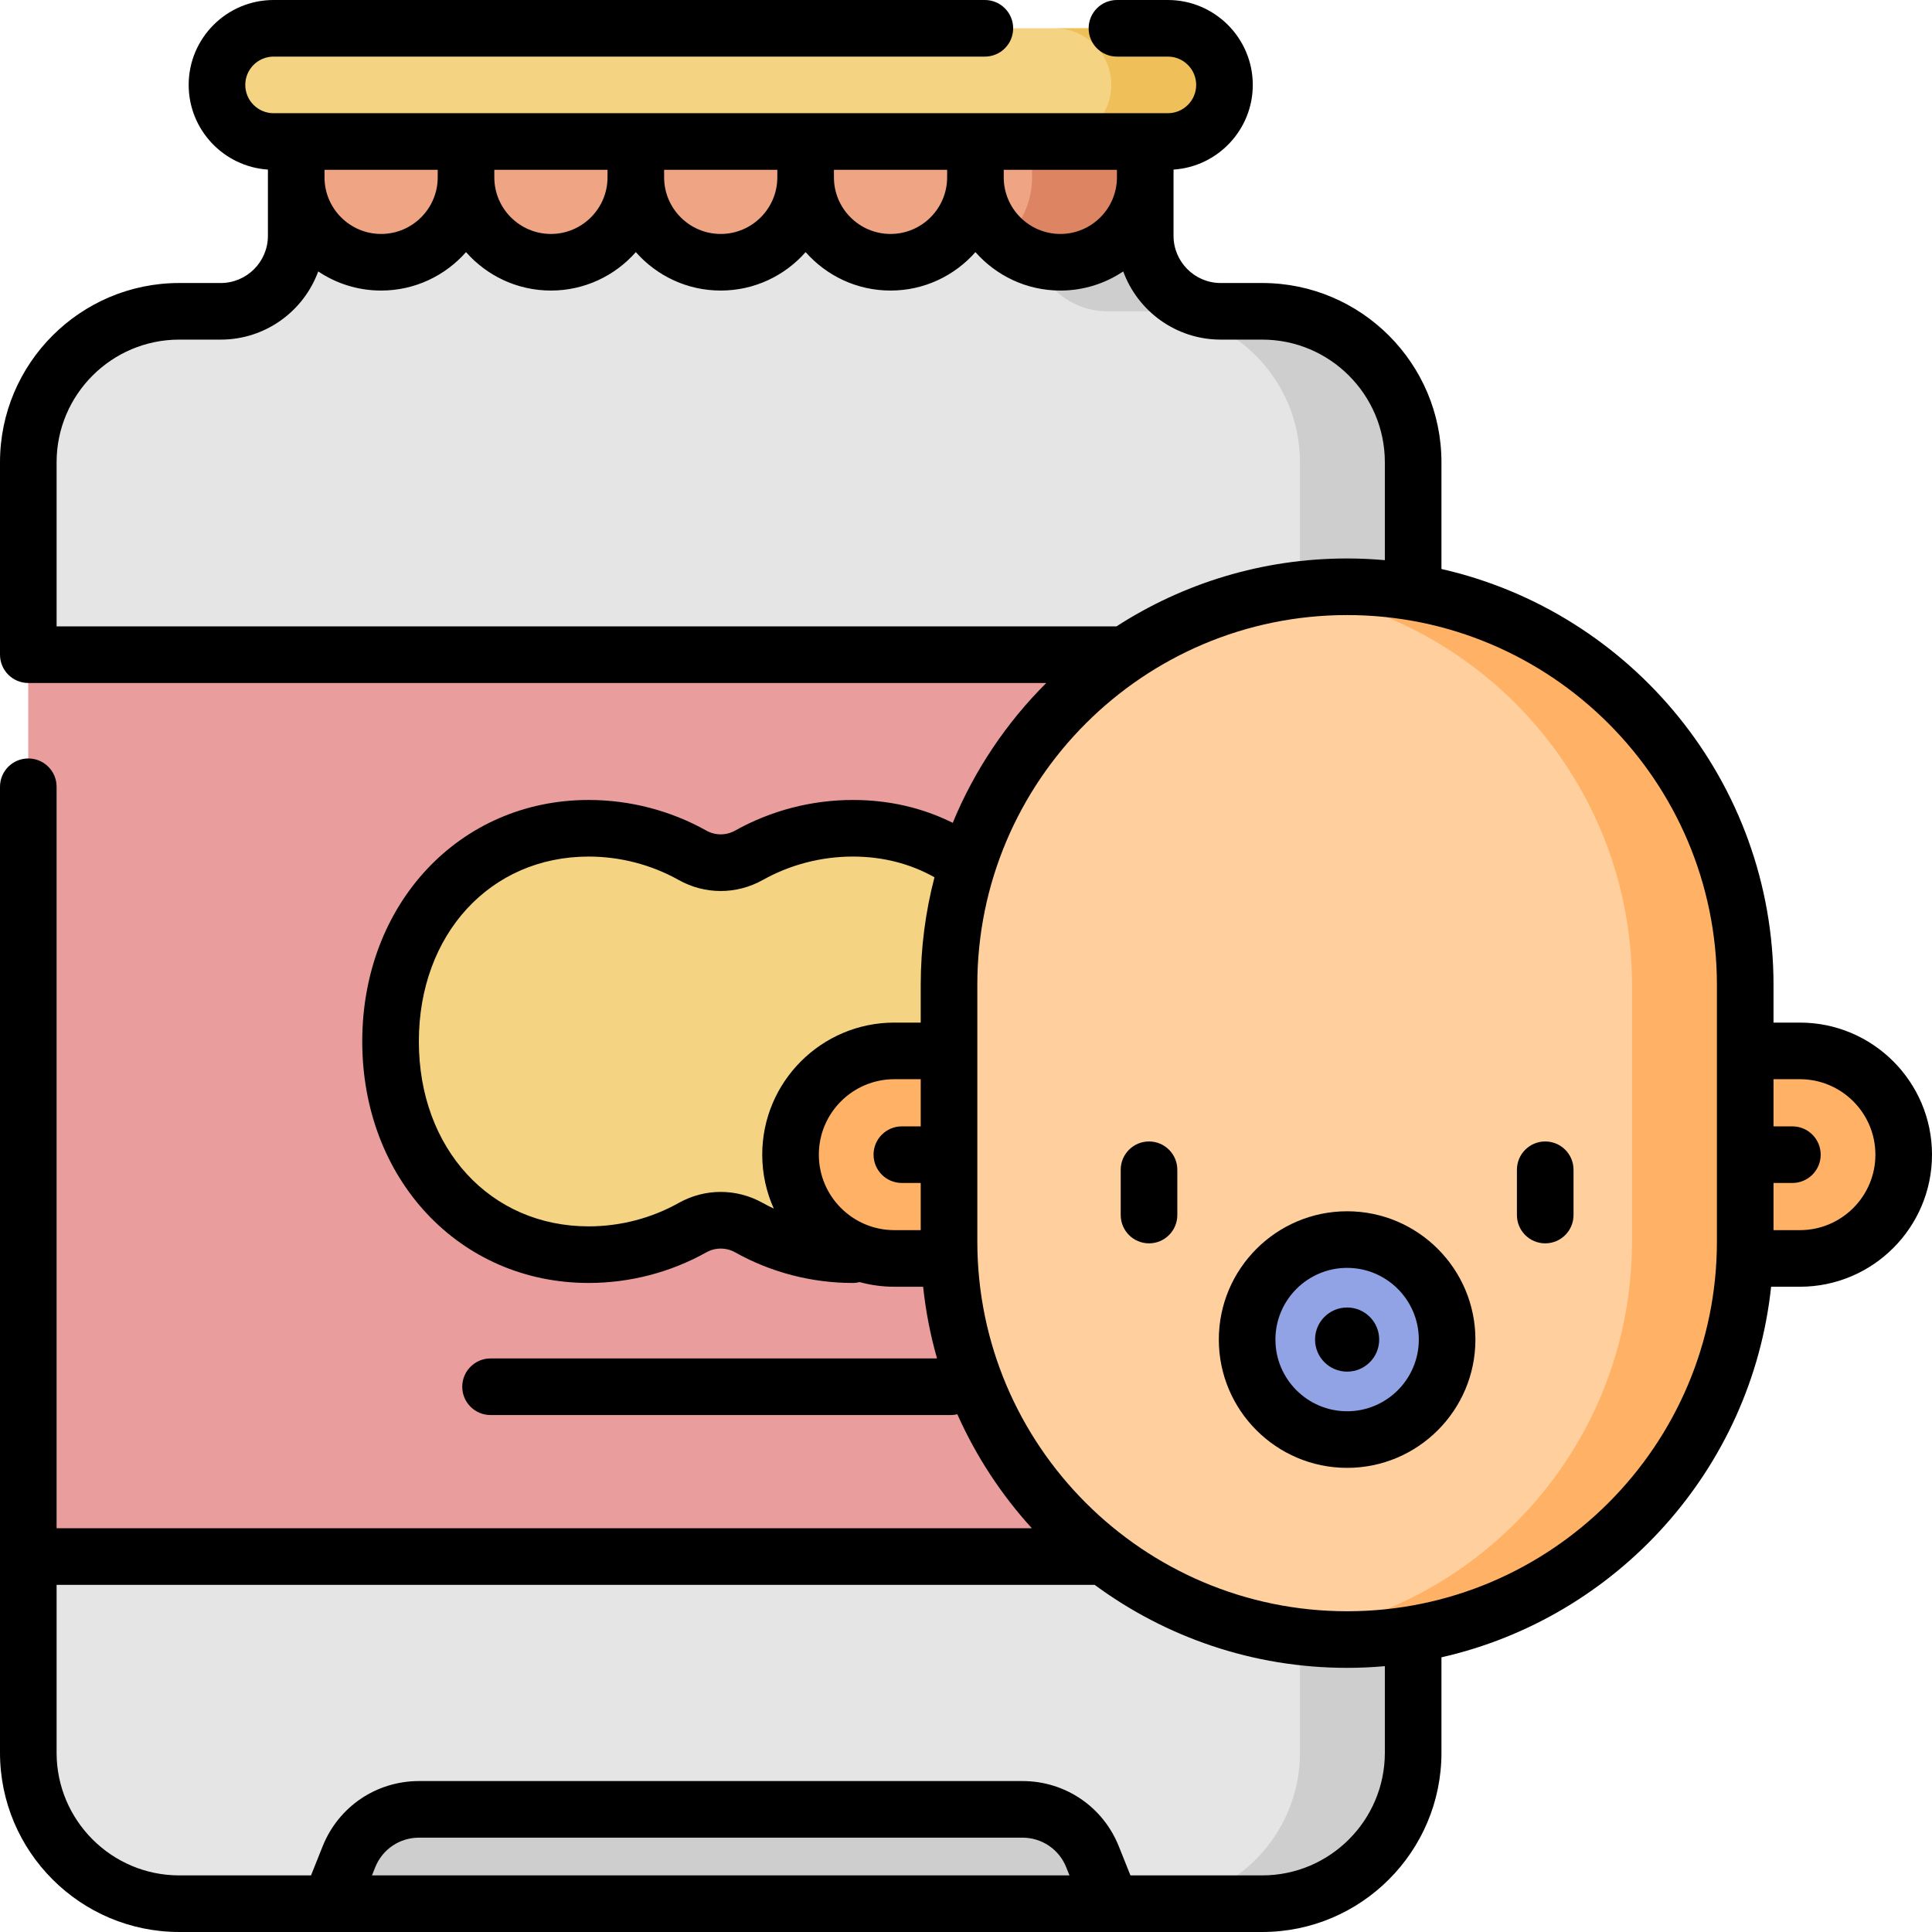 <svg id="Capa_1" enable-background="new 0 0 512 512" height="512" viewBox="0 0 512 512" width="512" xmlns="http://www.w3.org/2000/svg"><path d="m303.5 28.001v34.5c0 11.046 8.954 20 20 20h11c22.091 0 40 17.909 40 40v341.999c0 22.091-17.909 40-40 40h-287c-22.091 0-40-17.909-40-40v-341.999c0-22.091 17.909-40 40-40h11c11.046 0 20-8.954 20-20v-34.5z" fill="#e5e5e5"/><path d="m374.5 122.501v341.999c0 22.09-17.91 40-40 40h-30c22.09 0 40-17.91 40-40v-341.999c0-22.09-17.91-40-40-40h-11c-11.05 0-20-8.95-20-20v-34.5h30v34.5c0 11.05 8.95 20 20 20h11c22.09 0 40 17.91 40 40z" fill="#cecece"/><path d="m309.5 37.501h-237c-8.284 0-15-6.716-15-15 0-8.284 6.716-15 15-15h237c8.284 0 15 6.716 15 15 0 8.284-6.716 15-15 15z" fill="#f4d382"/><path d="m324.5 22.501c0 4.14-1.68 7.89-4.4 10.6-2.71 2.72-6.46 4.4-10.6 4.4h-30c4.14 0 7.89-1.68 10.6-4.4 2.72-2.71 4.4-6.46 4.4-10.6 0-8.28-6.72-15-15-15h30c8.28 0 15 6.72 15 15z" fill="#efc059"/><path d="m7.5 173.5h367v238.999h-367z" fill="#ea9d9d"/><path d="m231.138 332.266c-1.68.155-3.394.234-5.138.234-9.992 0-19.372-2.601-27.513-7.155-4.669-2.612-10.305-2.612-14.974 0-8.141 4.554-17.521 7.155-27.513 7.155-31.204 0-52.5-25.296-52.5-56.5 0-31.204 21.296-56.5 52.5-56.5 9.992 0 19.372 2.601 27.513 7.155 4.669 2.612 10.305 2.612 14.974 0 8.141-4.554 17.521-7.155 27.513-7.155 9.801 0 18.624 2.495 26.117 6.886 0 0 11.216 6.614 15.216 10.281 4 3.666-36.195 95.599-36.195 95.599z" fill="#f4d382"/><path d="m477 278.5c15.188 0 27.5 12.312 27.5 27.5 0 15.188-12.312 27.5-27.5 27.5h-240c-15.188 0-27.5-12.312-27.5-27.5 0-15.188 12.312-27.5 27.5-27.5z" fill="#ffb166"/><path d="m363.924 434.499h-13.849c-54.442 0-98.576-44.134-98.576-98.576v-81.847c0-54.442 44.134-98.576 98.576-98.576h13.849c54.442 0 98.576 44.134 98.576 98.576v81.847c0 54.442-44.134 98.576-98.576 98.576z" fill="#ffd09d"/><path d="m462.5 261v68c0 58.27-47.23 105.5-105.5 105.5-5.09 0-10.1-.36-15-1.07 51.16-7.27 90.5-51.25 90.5-104.43v-68c0-29.14-11.81-55.51-30.9-74.6-15.75-15.75-36.46-26.55-59.6-29.83 4.9-.71 9.91-1.07 15-1.07 29.14 0 55.51 11.81 74.6 30.9s30.9 45.46 30.9 74.6z" fill="#ffb166"/><path d="m270.959 479.499h-159.918c-8.178 0-15.532 4.979-18.57 12.572l-4.971 12.428h207l-4.971-12.428c-3.037-7.593-10.392-12.572-18.57-12.572z" fill="#cecece"/><path d="m358.739 381.5h-3.479c-13.675 0-24.761-11.086-24.761-24.761v-3.478c0-13.675 11.086-24.761 24.761-24.761h3.479c13.675 0 24.761 11.086 24.761 24.761v3.478c0 13.675-11.086 24.761-24.761 24.761z" fill="#91a3e5"/><g fill="#efa584"><path d="m102.477 69.501h-2.953c-11.611 0-21.023-9.412-21.023-21.023v-10.977h45v10.977c-.001 11.61-9.413 21.023-21.024 21.023z"/><path d="m147.477 69.501h-2.953c-11.611 0-21.023-9.412-21.023-21.023v-10.977h45v10.977c-.001 11.61-9.413 21.023-21.024 21.023z"/><path d="m192.477 69.501h-2.953c-11.611 0-21.023-9.412-21.023-21.023v-10.977h45v10.977c-.001 11.61-9.413 21.023-21.024 21.023z"/><path d="m237.477 69.501h-2.953c-11.611 0-21.023-9.412-21.023-21.023v-10.977h45v10.977c-.001 11.61-9.413 21.023-21.024 21.023z"/><path d="m282.477 69.501h-2.953c-11.611 0-21.023-9.412-21.023-21.023v-10.977h45v10.977c-.001 11.61-9.413 21.023-21.024 21.023z"/></g><path d="m303.5 37.501v9.5c0 12.43-10.07 22.5-22.5 22.5-5.77 0-11.02-2.17-15-5.74 4.6-4.11 7.5-10.09 7.5-16.76v-9.5z" fill="#dd8562"/><path d="m477 270.999h-7v-10c0-53.72-37.682-98.799-88-110.208v-28.291c0-26.191-21.309-47.5-47.5-47.5h-11c-6.893 0-12.5-5.607-12.5-12.5v-15.5-2.056c11.709-.775 21-10.543 21-22.444 0-12.406-10.094-22.5-22.5-22.5h-13.5c-4.143 0-7.5 3.357-7.5 7.5s3.357 7.5 7.5 7.5h13.5c4.136 0 7.5 3.364 7.5 7.5s-3.364 7.5-7.5 7.5h-237c-4.136 0-7.5-3.364-7.5-7.5s3.364-7.5 7.5-7.5h188.5c4.143 0 7.5-3.357 7.5-7.5s-3.357-7.5-7.5-7.5h-188.5c-12.406 0-22.5 10.094-22.5 22.5 0 11.902 9.291 21.669 21 22.444v2.056 15.5c0 6.892-5.607 12.5-12.5 12.5h-11c-26.191 0-47.5 21.308-47.5 47.5v51c0 4.143 3.357 7.5 7.5 7.5h269.772c-10.545 10.51-19.026 23.087-24.788 37.06-8.076-4.023-16.966-6.061-26.483-6.061-10.912 0-21.691 2.805-31.174 8.109-2.396 1.341-5.257 1.34-7.651.001-9.482-5.306-20.263-8.11-31.175-8.11-34.206 0-60 27.514-60 64s25.794 64 60 64c10.912 0 21.692-2.805 31.174-8.109 2.398-1.339 5.259-1.338 7.651-.001 9.483 5.306 20.263 8.11 31.175 8.11.628 0 1.234-.085 1.817-.231 2.929.797 6.005 1.231 9.183 1.231h7.637c.691 6.512 1.933 12.863 3.686 19h-118.324c-4.143 0-7.5 3.357-7.5 7.5s3.357 7.5 7.5 7.5h122c.588 0 1.158-.074 1.707-.203 4.952 11.126 11.646 21.311 19.74 30.203h-258.447v-196.5c0-4.143-3.357-7.5-7.5-7.5s-7.5 3.357-7.5 7.5v255.999c0 26.191 21.309 47.5 47.5 47.5 0 0 246.993.002 247.002.002.014 0 39.998-.002 39.998-.002 26.191 0 47.5-21.309 47.5-47.5v-25.292c46.522-10.548 82.237-49.878 87.363-98.208h7.637c19.299 0 35-15.701 35-35 0-19.298-15.701-34.999-35-34.999zm-196-208.999c-8.271 0-15-6.728-15-15v-2h30v2c0 8.271-6.729 15-15 15zm-195-17h30v2c0 8.271-6.729 15-15 15s-15-6.728-15-15zm45 0h30v2c0 8.271-6.729 15-15 15s-15-6.728-15-15zm45 0h30v2c0 8.271-6.729 15-15 15s-15-6.728-15-15zm45 0h30v2c0 8.271-6.729 15-15 15s-15-6.728-15-15zm-206 120.999v-43.5c0-17.92 14.579-32.499 32.5-32.499h11c11.852 0 21.977-7.537 25.834-18.069 4.77 3.199 10.503 5.069 16.666 5.069 8.954 0 16.999-3.948 22.5-10.188 5.501 6.24 13.546 10.188 22.5 10.188s16.999-3.948 22.5-10.188c5.501 6.24 13.546 10.188 22.5 10.188s16.999-3.948 22.5-10.188c5.501 6.24 13.546 10.188 22.5 10.188s16.999-3.948 22.5-10.188c5.501 6.24 13.546 10.188 22.5 10.188 6.163 0 11.896-1.87 16.667-5.069 3.856 10.532 13.981 18.069 25.833 18.069h11c17.921 0 32.5 14.579 32.5 32.5v25.947c-3.296-.29-6.63-.448-10-.448-22.505 0-43.492 6.615-61.125 18zm164.851 152.8c-7.25 4.056-15.497 6.2-23.851 6.2-26.075 0-45-20.607-45-49 0-28.392 18.925-49 45-49 8.354 0 16.601 2.145 23.852 6.201 6.98 3.904 15.315 3.905 22.298-.001 7.25-4.056 15.497-6.2 23.851-6.2 7.907 0 15.18 1.858 21.646 5.489-2.377 9.111-3.646 18.665-3.646 28.511v10h-7c-19.299 0-35 15.701-35 35 0 5.092 1.102 9.928 3.066 14.297-.988-.468-1.962-.964-2.917-1.499-6.982-3.904-15.317-3.905-22.299.002zm37.149-12.8c0-11.028 8.972-20 20-20h7v12.5h-5c-4.143 0-7.5 3.357-7.5 7.5s3.357 7.5 7.5 7.5h5v12.5h-7c-11.028 0-20-8.972-20-20zm-118.423 190.999.856-2.142c1.91-4.773 6.467-7.858 11.607-7.858h159.918c5.141 0 9.697 3.085 11.606 7.857l.857 2.143zm268.423-32.5c0 17.921-14.579 32.5-32.5 32.5h-34.922l-3.086-7.714c-4.201-10.501-14.224-17.286-25.533-17.286h-159.918c-11.31 0-21.332 6.785-25.534 17.287l-3.085 7.713h-34.922c-17.921 0-32.5-14.579-32.5-32.5v-44.5h275.089c18.745 13.82 41.889 22 66.911 22 3.37 0 6.704-.157 10-.448zm-10-37.5c-54.037 0-98-43.963-98-98v-68c0-54.037 43.963-98 98-98s98 43.963 98 98v68c0 54.038-43.963 98-98 98zm120-100.999h-7v-12.5h5c4.143 0 7.5-3.357 7.5-7.5s-3.357-7.5-7.5-7.5h-5v-12.5h7c11.028 0 20 8.972 20 20s-8.972 20-20 20z"/><path d="m357 320.999c-18.748 0-34 15.252-34 34s15.252 34 34 34 34-15.252 34-34-15.252-34-34-34zm0 53c-10.477 0-19-8.523-19-19s8.523-19 19-19 19 8.523 19 19c0 10.476-8.523 19-19 19z"/><path d="m409.5 302.499c-4.143 0-7.5 3.357-7.5 7.5v12c0 4.143 3.357 7.5 7.5 7.5s7.5-3.357 7.5-7.5v-12c0-4.143-3.357-7.5-7.5-7.5z"/><path d="m304.5 302.499c-4.143 0-7.5 3.357-7.5 7.5v12c0 4.143 3.357 7.5 7.5 7.5s7.5-3.357 7.5-7.5v-12c0-4.143-3.357-7.5-7.5-7.5z"/><circle cx="357" cy="354.999" r="8.5"/></svg>